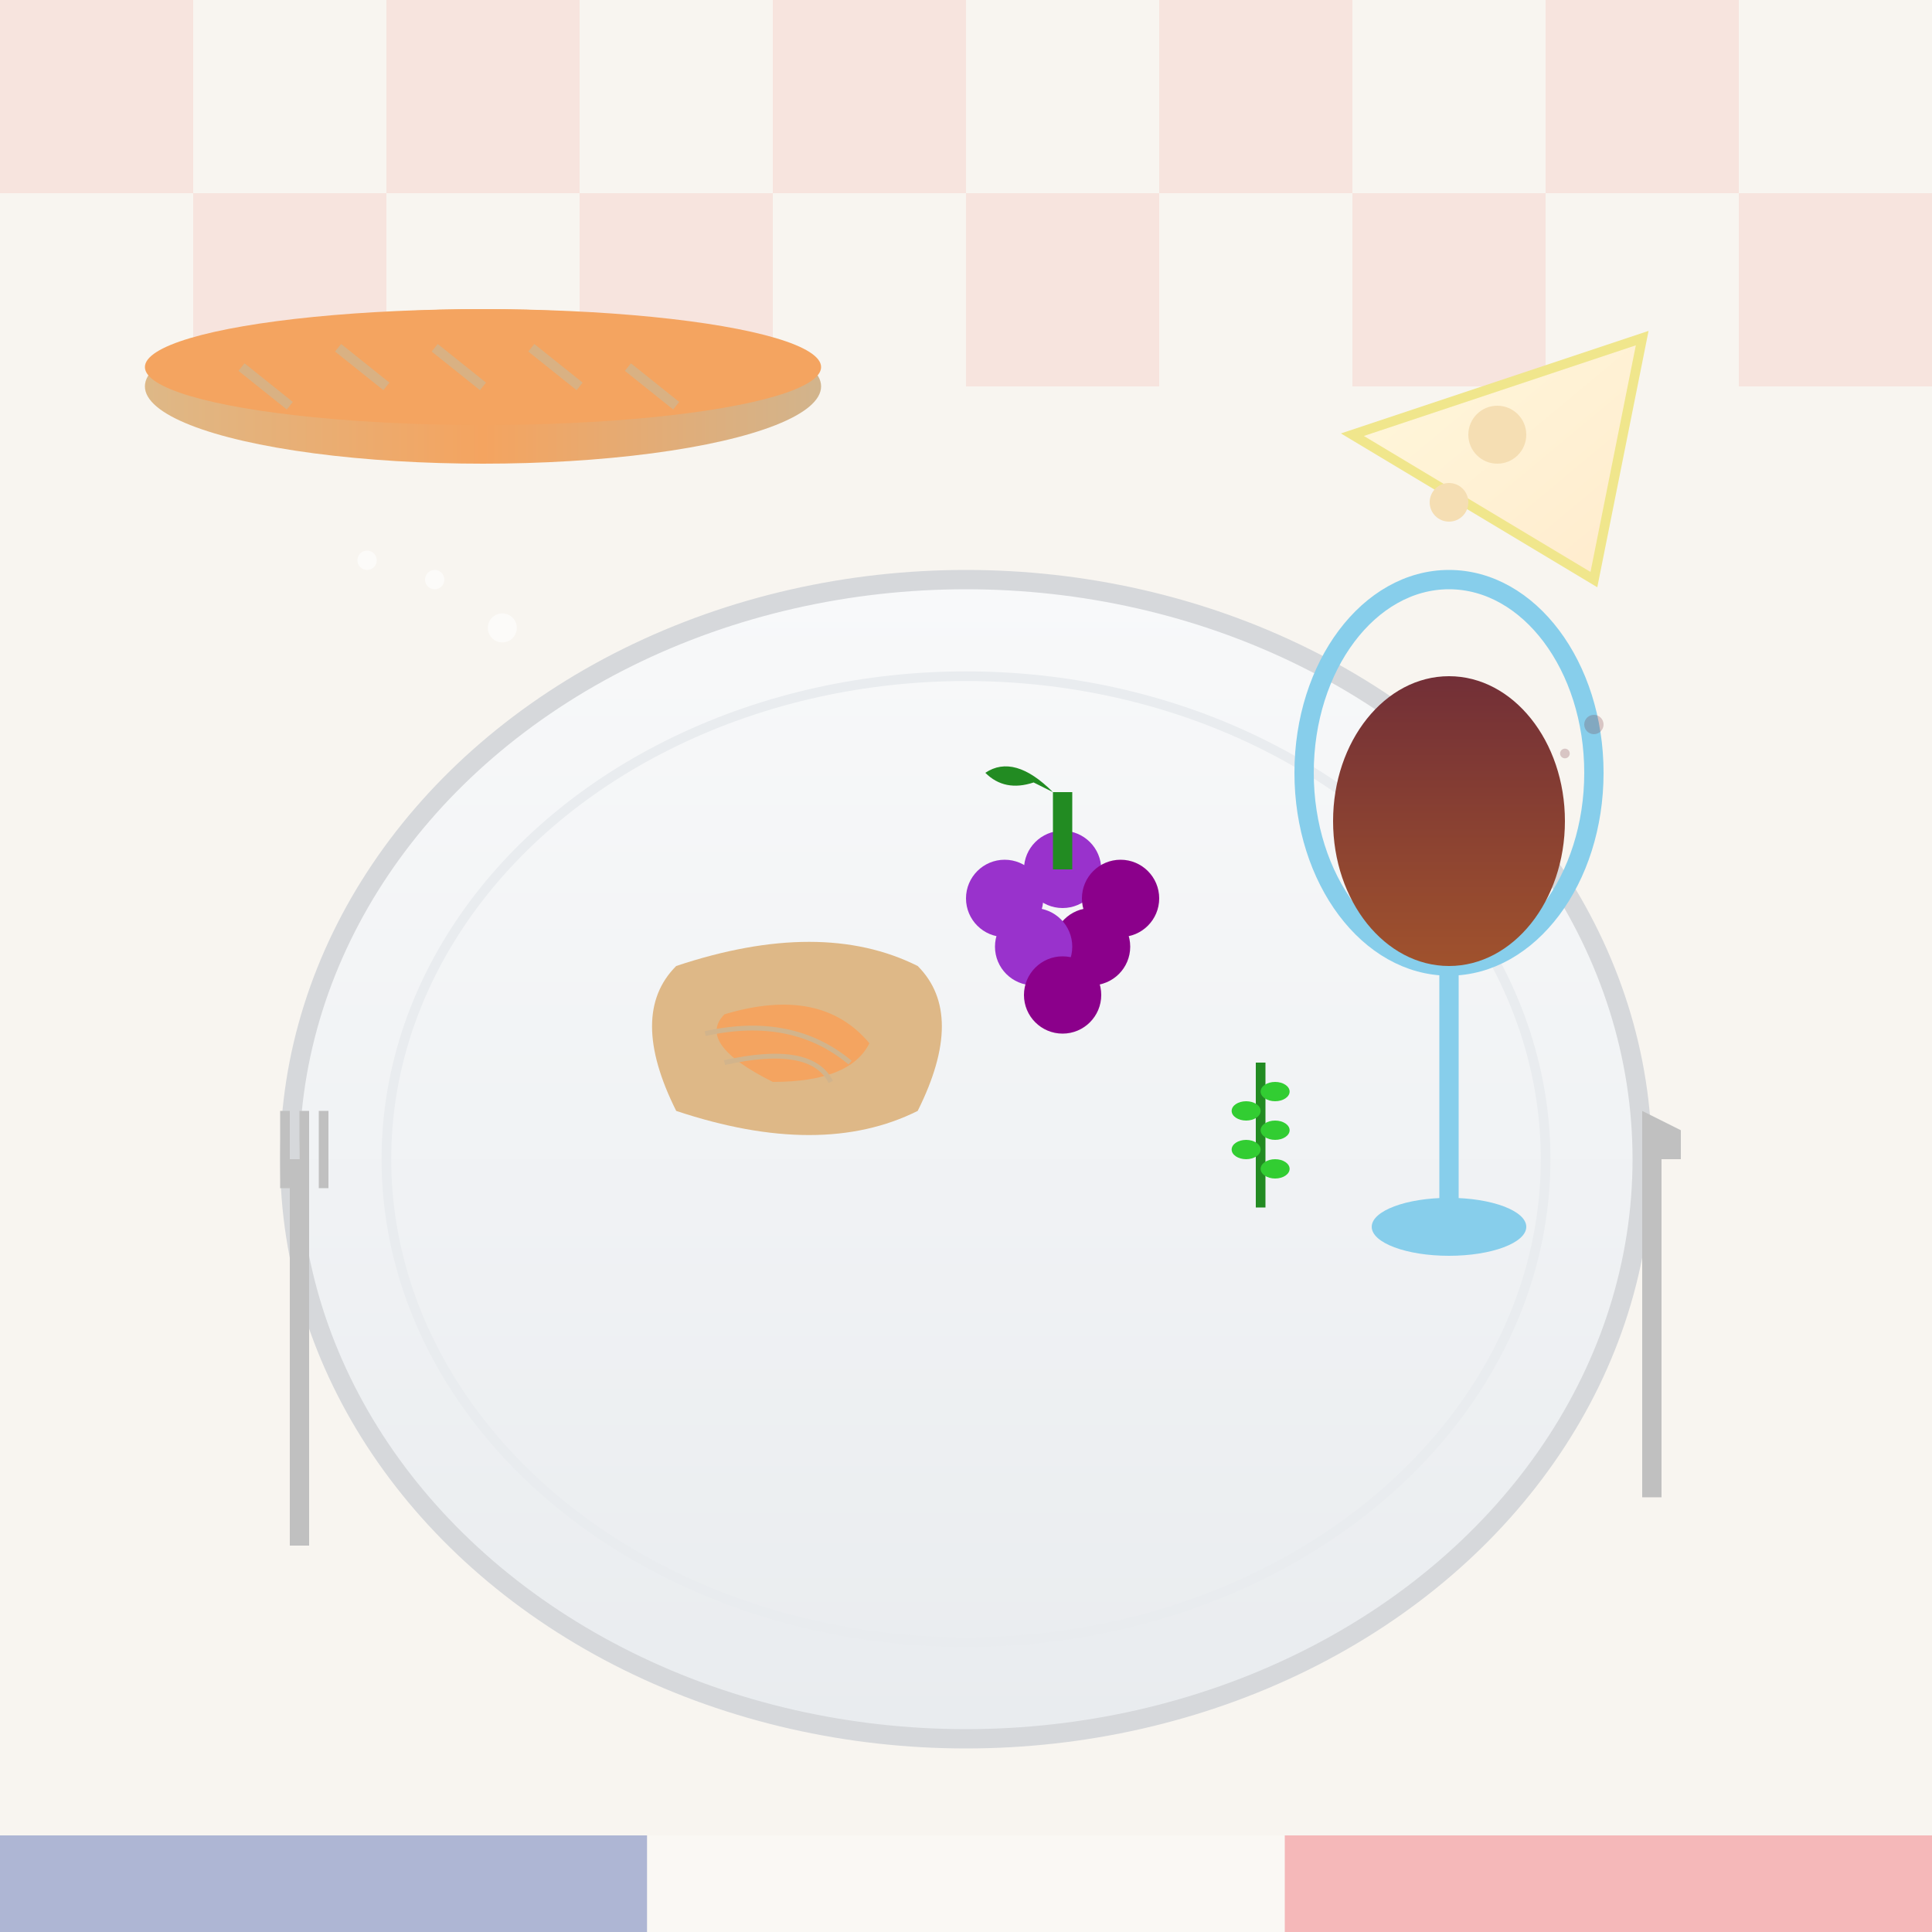 <svg width="200" height="200" viewBox="0 0 200 200" xmlns="http://www.w3.org/2000/svg">
  <defs>
    <linearGradient id="plateGradient" x1="0%" y1="0%" x2="0%" y2="100%">
      <stop offset="0%" style="stop-color:#f8f9fa;stop-opacity:1" />
      <stop offset="100%" style="stop-color:#e9ecef;stop-opacity:1" />
    </linearGradient>
    <linearGradient id="baguetteGradient" x1="0%" y1="0%" x2="100%" y2="0%">
      <stop offset="0%" style="stop-color:#deb887;stop-opacity:1" />
      <stop offset="50%" style="stop-color:#f4a460;stop-opacity:1" />
      <stop offset="100%" style="stop-color:#d2b48c;stop-opacity:1" />
    </linearGradient>
    <linearGradient id="cheeseGradient" x1="0%" y1="0%" x2="100%" y2="100%">
      <stop offset="0%" style="stop-color:#fff8dc;stop-opacity:1" />
      <stop offset="100%" style="stop-color:#ffebcd;stop-opacity:1" />
    </linearGradient>
    <linearGradient id="wineGradient" x1="0%" y1="0%" x2="0%" y2="100%">
      <stop offset="0%" style="stop-color:#722f37;stop-opacity:1" />
      <stop offset="100%" style="stop-color:#a0522d;stop-opacity:1" />
    </linearGradient>
  </defs>
  
  <!-- Background -->
  <rect width="200" height="200" fill="#f8f5f0"/>
  
  <!-- Tablecloth pattern -->
  <g opacity="0.1">
    <rect x="0" y="0" width="20" height="20" fill="#e74c3c"/>
    <rect x="40" y="0" width="20" height="20" fill="#e74c3c"/>
    <rect x="80" y="0" width="20" height="20" fill="#e74c3c"/>
    <rect x="120" y="0" width="20" height="20" fill="#e74c3c"/>
    <rect x="160" y="0" width="20" height="20" fill="#e74c3c"/>
    <rect x="20" y="20" width="20" height="20" fill="#e74c3c"/>
    <rect x="60" y="20" width="20" height="20" fill="#e74c3c"/>
    <rect x="100" y="20" width="20" height="20" fill="#e74c3c"/>
    <rect x="140" y="20" width="20" height="20" fill="#e74c3c"/>
    <rect x="180" y="20" width="20" height="20" fill="#e74c3c"/>
  </g>
  
  <!-- Main plate -->
  <ellipse cx="100" cy="120" rx="70" ry="60" fill="url(#plateGradient)" stroke="#d6d8db" stroke-width="2"/>
  <ellipse cx="100" cy="120" rx="60" ry="50" fill="none" stroke="#e9ecef" stroke-width="1"/>
  
  <!-- Baguette -->
  <ellipse cx="50" cy="40" rx="35" ry="8" fill="url(#baguetteGradient)"/>
  <ellipse cx="50" cy="38" rx="35" ry="6" fill="#f4a460"/>
  <!-- Baguette scoring -->
  <g stroke="#d2b48c" stroke-width="1" opacity="0.8">
    <line x1="25" y1="38" x2="30" y2="42"/>
    <line x1="35" y1="36" x2="40" y2="40"/>
    <line x1="45" y1="36" x2="50" y2="40"/>
    <line x1="55" y1="36" x2="60" y2="40"/>
    <line x1="65" y1="38" x2="70" y2="42"/>
  </g>
  
  <!-- Cheese wedge -->
  <path d="M140,45 L170,35 L165,60 Z" fill="url(#cheeseGradient)"/>
  <path d="M140,45 L170,35 L165,60 Z" fill="none" stroke="#f0e68c" stroke-width="1"/>
  <!-- Cheese holes -->
  <circle cx="155" cy="45" r="3" fill="#f5deb3"/>
  <circle cx="150" cy="52" r="2" fill="#f5deb3"/>
  
  <!-- Wine glass -->
  <g transform="translate(150,80)">
    <!-- Glass bowl -->
    <ellipse cx="0" cy="0" rx="15" ry="20" fill="none" stroke="#87ceeb" stroke-width="2"/>
    <!-- Wine in glass -->
    <ellipse cx="0" cy="5" rx="12" ry="15" fill="url(#wineGradient)"/>
    <!-- Glass stem -->
    <rect x="-1" y="20" width="2" height="25" fill="#87ceeb"/>
    <!-- Glass base -->
    <ellipse cx="0" cy="47" rx="8" ry="3" fill="#87ceeb"/>
  </g>
  
  <!-- Croissant on plate -->
  <g transform="translate(70,100)">
    <path d="M0,0 Q15,-5 25,0 Q30,5 25,15 Q15,20 0,15 Q-5,5 0,0" fill="#deb887"/>
    <path d="M5,5 Q15,2 20,8 Q18,12 10,12 Q2,8 5,5" fill="#f4a460"/>
    <!-- Croissant layers -->
    <path d="M3,7 Q12,5 18,10" stroke="#d2b48c" stroke-width="0.5" fill="none"/>
    <path d="M5,10 Q14,8 16,12" stroke="#d2b48c" stroke-width="0.5" fill="none"/>
  </g>
  
  <!-- Grapes -->
  <g transform="translate(110,90)">
    <circle cx="0" cy="0" r="4" fill="#9932cc"/>
    <circle cx="6" cy="3" r="4" fill="#8b008b"/>
    <circle cx="-6" cy="3" r="4" fill="#9932cc"/>
    <circle cx="3" cy="8" r="4" fill="#8b008b"/>
    <circle cx="-3" cy="8" r="4" fill="#9932cc"/>
    <circle cx="0" cy="13" r="4" fill="#8b008b"/>
    <!-- Grape stem -->
    <rect x="-1" y="-8" width="2" height="8" fill="#228b22"/>
    <path d="M-1,-8 Q-5,-12 -8,-10 Q-6,-8 -3,-9" fill="#228b22"/>
  </g>
  
  <!-- French herbs (thyme) -->
  <g transform="translate(130,110)">
    <rect x="0" y="0" width="1" height="15" fill="#228b22"/>
    <ellipse cx="2" cy="3" rx="1.5" ry="1" fill="#32cd32"/>
    <ellipse cx="-1" cy="5" rx="1.5" ry="1" fill="#32cd32"/>
    <ellipse cx="2" cy="7" rx="1.5" ry="1" fill="#32cd32"/>
    <ellipse cx="-1" cy="9" rx="1.5" ry="1" fill="#32cd32"/>
    <ellipse cx="2" cy="11" rx="1.5" ry="1" fill="#32cd32"/>
  </g>
  
  <!-- Cutlery -->
  <g transform="translate(30,120)">
    <!-- Fork -->
    <rect x="0" y="0" width="2" height="40" fill="#c0c0c0"/>
    <rect x="-1" y="-5" width="1" height="8" fill="#c0c0c0"/>
    <rect x="1" y="-5" width="1" height="8" fill="#c0c0c0"/>
    <rect x="3" y="-5" width="1" height="8" fill="#c0c0c0"/>
  </g>
  
  <g transform="translate(170,120)">
    <!-- Knife -->
    <rect x="0" y="0" width="2" height="35" fill="#c0c0c0"/>
    <path d="M0,-5 L4,-3 L4,0 L0,0 Z" fill="#c0c0c0"/>
  </g>
  
  <!-- French flag colors accent -->
  <g opacity="0.3">
    <rect x="0" y="190" width="67" height="10" fill="#002395"/>
    <rect x="67" y="190" width="66" height="10" fill="#ffffff"/>
    <rect x="133" y="190" width="67" height="10" fill="#ed2939"/>
  </g>
  
  <!-- Decorative elements -->
  <g opacity="0.6">
    <!-- Small flour dusting -->
    <circle cx="45" cy="60" r="1" fill="#ffffff"/>
    <circle cx="52" cy="65" r="1.5" fill="#ffffff"/>
    <circle cx="38" cy="58" r="1" fill="#ffffff"/>
    
    <!-- Wine drops -->
    <circle cx="165" cy="75" r="1" fill="#722f37" opacity="0.4"/>
    <circle cx="162" cy="78" r="0.5" fill="#722f37" opacity="0.4"/>
  </g>
</svg>
